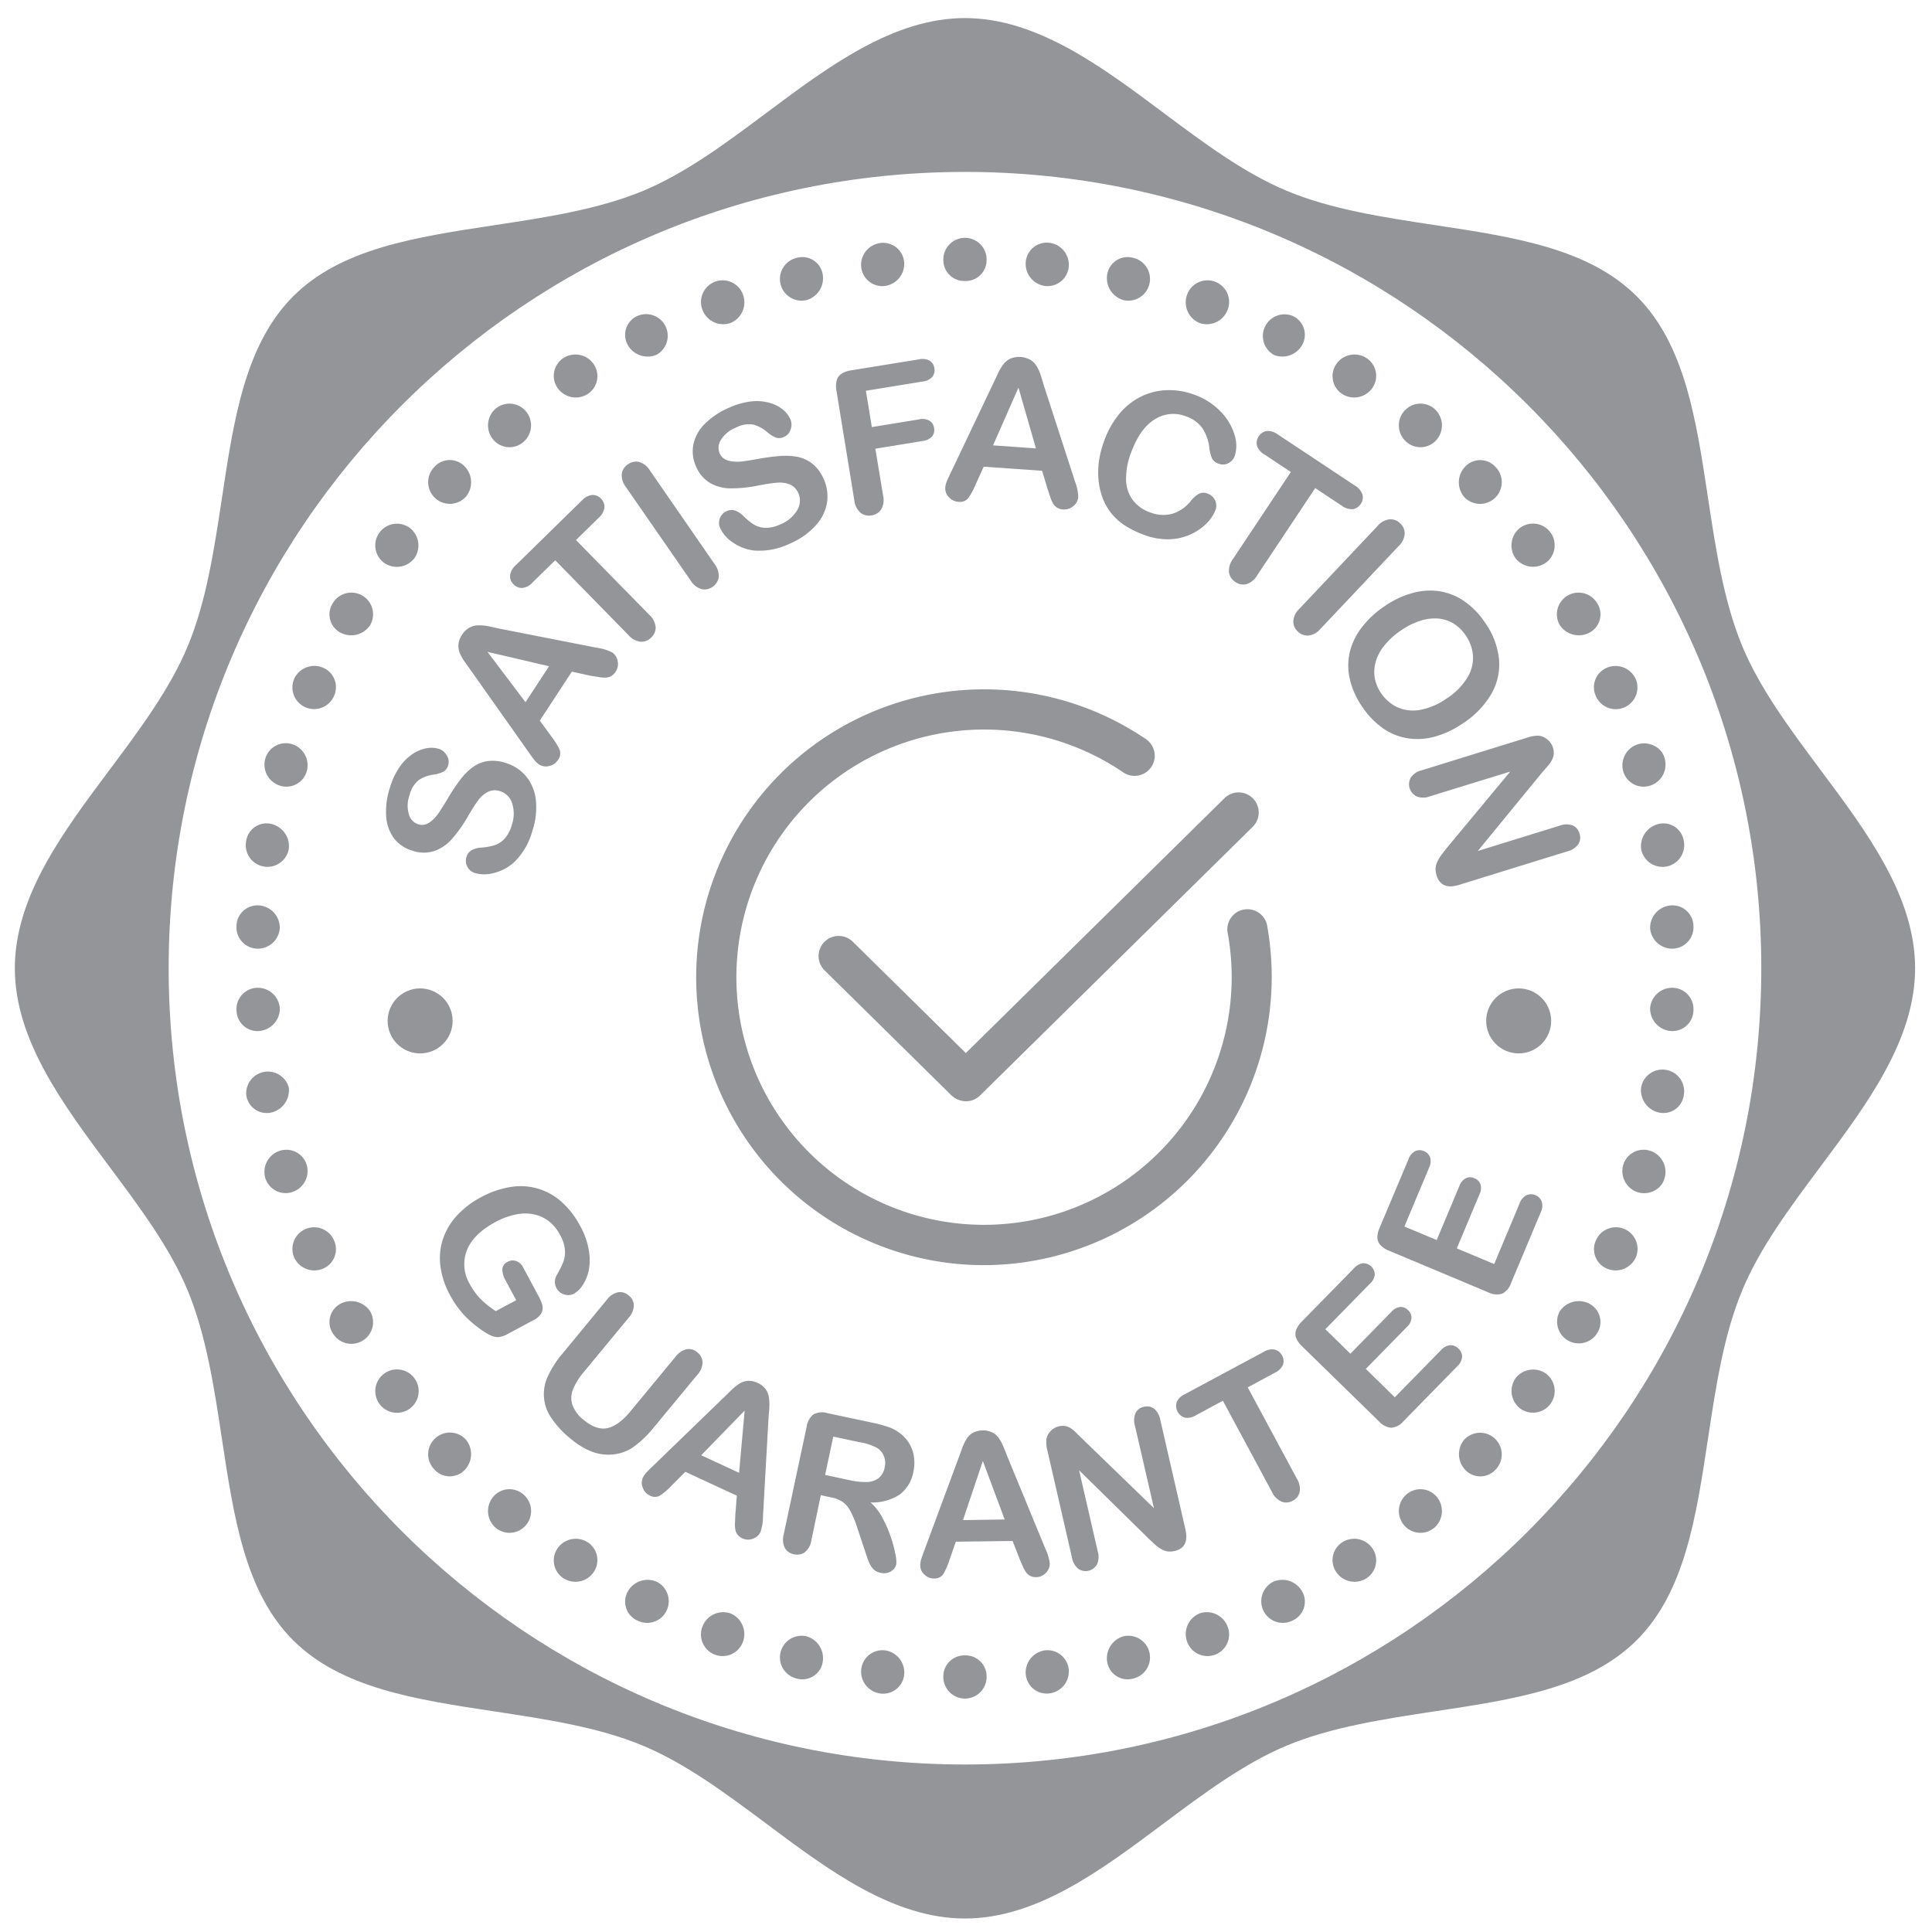 <svg id="Layer_1" data-name="Layer 1" xmlns="http://www.w3.org/2000/svg" viewBox="0 0 500 500"><defs><style>.cls-1{fill:#939598;}</style></defs><path class="cls-1" d="M130.89,197.46a11,11,0,0,1,5.28,3.47,11.57,11.57,0,0,1,2.51,6.12,18.9,18.9,0,0,1-.91,8,17.86,17.86,0,0,1-4.69,8.07,12.07,12.07,0,0,1-5.05,2.75,9,9,0,0,1-5.12.07,3.3,3.3,0,0,1-2.17-4.22,2.85,2.85,0,0,1,1.33-1.7,5.92,5.92,0,0,1,2.57-.67,14.93,14.93,0,0,0,3.3-.59,6.15,6.15,0,0,0,2.57-1.63,8.57,8.57,0,0,0,1.91-3.53,8.85,8.85,0,0,0,.13-5.67,4.68,4.68,0,0,0-3.1-3.16,4.11,4.11,0,0,0-3.21.18,7.37,7.37,0,0,0-2.56,2.27c-.74,1-1.63,2.41-2.66,4.19a34.49,34.49,0,0,1-4.1,5.76,10.83,10.83,0,0,1-4.55,3.08,8.91,8.91,0,0,1-5.63-.09A9.27,9.27,0,0,1,102,217a10.65,10.65,0,0,1-2.06-5.72,19.89,19.89,0,0,1,1-7.52,18.41,18.41,0,0,1,2.58-5.41,12.55,12.55,0,0,1,3.39-3.3,9.54,9.54,0,0,1,3.55-1.42,6.82,6.82,0,0,1,3.11.17,3.54,3.54,0,0,1,2,1.63A3,3,0,0,1,116,198a2.73,2.73,0,0,1-1.21,1.69,8.34,8.34,0,0,1-2.46.76,9.48,9.48,0,0,0-3.86,1.36,7.08,7.08,0,0,0-2.49,4,7.92,7.92,0,0,0-.18,4.88,3.71,3.71,0,0,0,2.42,2.63,3.17,3.17,0,0,0,2,0,5.18,5.18,0,0,0,1.83-1.19,11,11,0,0,0,1.52-1.79c.43-.63,1.09-1.68,2-3.16a54.12,54.12,0,0,1,3.25-5,17.41,17.41,0,0,1,3.35-3.51A8.83,8.83,0,0,1,126,197,10.33,10.33,0,0,1,130.89,197.46Z"/><path class="cls-1" d="M152.87,174.89,148,173.82l-8.3,12.67,3,4.11a17.39,17.39,0,0,1,2.18,3.55,2.86,2.86,0,0,1-.5,2.56,3.52,3.52,0,0,1-2.25,1.53,3.17,3.17,0,0,1-2.58-.38,4.92,4.92,0,0,1-1.18-1.07c-.36-.44-.84-1.09-1.43-1.94l-15-21.23-1.56-2.19a12.6,12.6,0,0,1-1.36-2.35,5,5,0,0,1-.38-2.28,5.25,5.25,0,0,1,.93-2.5,5.31,5.31,0,0,1,1.94-1.88,5.1,5.1,0,0,1,2.22-.58A11.12,11.12,0,0,1,126,162c.76.15,1.77.36,3,.64l25.45,5a12.21,12.21,0,0,1,4,1.22,3.33,3.33,0,0,1,1.39,2.21,3.52,3.52,0,0,1-.52,2.77,3.29,3.29,0,0,1-1.1,1.1,3.1,3.1,0,0,1-1.31.42,7.81,7.81,0,0,1-1.91-.14ZM136,181.73l6.1-9.31-15.94-3.72Z"/><path class="cls-1" d="M154.94,134l-5.88,5.76L168,159.08a5,5,0,0,1,1.68,3.21,3.49,3.49,0,0,1-1.13,2.69,3.57,3.57,0,0,1-2.75,1.1,4.93,4.93,0,0,1-3.17-1.74L143.69,145l-5.89,5.76a4.15,4.15,0,0,1-2.64,1.4,2.89,2.89,0,0,1-2.25-.95,2.82,2.82,0,0,1-.9-2.32,4.21,4.21,0,0,1,1.44-2.58l17.14-16.79a4.25,4.25,0,0,1,2.68-1.42,2.93,2.93,0,0,1,2.26.95,2.86,2.86,0,0,1,.89,2.29A4.27,4.27,0,0,1,154.94,134Z"/><path class="cls-1" d="M178.73,150.22,162,126.07a5,5,0,0,1-1.09-3.41,3.46,3.46,0,0,1,1.57-2.47,3.57,3.57,0,0,1,2.91-.64,4.92,4.92,0,0,1,2.82,2.23l16.69,24.15a5,5,0,0,1,1.1,3.45,3.63,3.63,0,0,1-1.62,2.51,3.5,3.5,0,0,1-2.86.57A5,5,0,0,1,178.73,150.22Z"/><path class="cls-1" d="M213.15,123.91a10.93,10.93,0,0,1,.87,6.26,11.62,11.62,0,0,1-3,5.92,19.26,19.26,0,0,1-6.66,4.62,18,18,0,0,1-9.16,1.77,12.08,12.08,0,0,1-5.4-2,9.08,9.08,0,0,1-3.42-3.81,3.3,3.3,0,0,1,1.74-4.41,2.9,2.9,0,0,1,2.16-.12,5.91,5.91,0,0,1,2.2,1.5,16,16,0,0,0,2.61,2.1,6.33,6.33,0,0,0,2.92.86,8.69,8.69,0,0,0,3.92-.89,8.84,8.84,0,0,0,4.35-3.63,4.7,4.7,0,0,0,.34-4.42,4.13,4.13,0,0,0-2.25-2.3,7.31,7.31,0,0,0-3.39-.43c-1.25.11-2.89.36-4.9.75a35,35,0,0,1-7,.71,10.78,10.78,0,0,1-5.32-1.4,8.86,8.86,0,0,1-3.63-4.29,9.28,9.28,0,0,1-.68-5.68,10.58,10.58,0,0,1,2.95-5.32,19.91,19.91,0,0,1,6.32-4.2,18.68,18.68,0,0,1,5.77-1.62,12.34,12.34,0,0,1,4.71.39,9.43,9.43,0,0,1,3.41,1.73,6.86,6.86,0,0,1,1.92,2.45,3.6,3.6,0,0,1,.11,2.61,3,3,0,0,1-1.74,2,2.69,2.69,0,0,1-2.06.2,8.31,8.31,0,0,1-2.19-1.35,9.69,9.69,0,0,0-3.57-2,7.17,7.17,0,0,0-4.66.77,7.94,7.94,0,0,0-3.79,3.08,3.72,3.72,0,0,0-.39,3.55,3.13,3.13,0,0,0,1.34,1.52,5.17,5.17,0,0,0,2.1.6,10.71,10.71,0,0,0,2.34,0c.76-.09,2-.28,3.7-.57a57.71,57.71,0,0,1,5.87-.83,17.66,17.66,0,0,1,4.85.22,8.93,8.93,0,0,1,3.86,1.81A10.3,10.3,0,0,1,213.15,123.91Z"/><path class="cls-1" d="M238.77,98.74l-14.68,2.39,1.54,9.4,12.26-2a3.69,3.69,0,0,1,2.67.35,2.65,2.65,0,0,1,1.18,1.9,2.61,2.61,0,0,1-.52,2.17,3.77,3.77,0,0,1-2.42,1.17l-12.26,2,2,12.11a5,5,0,0,1-.48,3.6,3.6,3.6,0,0,1-2.49,1.55,3.53,3.53,0,0,1-2.88-.69,5,5,0,0,1-1.6-3.24l-4.61-28.3a6.31,6.31,0,0,1,.05-2.7,3,3,0,0,1,1.25-1.72,6.36,6.36,0,0,1,2.52-.89L237.83,93a3.91,3.91,0,0,1,2.78.36,2.72,2.72,0,0,1,1.2,1.93,2.75,2.75,0,0,1-.52,2.24A3.9,3.9,0,0,1,238.77,98.74Z"/><path class="cls-1" d="M271.14,126.63l-1.45-4.79-15.11-1.06-2.11,4.64a16.5,16.5,0,0,1-2,3.64,2.84,2.84,0,0,1-2.48.8,3.5,3.5,0,0,1-2.43-1.21,3.21,3.21,0,0,1-.93-2.44,5.29,5.29,0,0,1,.37-1.55c.2-.53.54-1.26,1-2.2L257.16,99l1.15-2.42a12.9,12.9,0,0,1,1.39-2.34,5,5,0,0,1,1.81-1.44,6,6,0,0,1,5.22.37,5,5,0,0,1,1.59,1.65,10.47,10.47,0,0,1,.95,2.1c.25.74.55,1.72.93,3l8,24.67a12,12,0,0,1,.85,4.06,3.31,3.31,0,0,1-1.24,2.3,3.58,3.58,0,0,1-2.67.89,3.31,3.31,0,0,1-1.5-.42,3.25,3.25,0,0,1-1-.94,7.61,7.61,0,0,1-.8-1.74C271.57,127.91,271.33,127.22,271.14,126.63ZM257,115.26l11.1.79-4.52-15.74Z"/><path class="cls-1" d="M314.56,132a9.89,9.89,0,0,1-2.16,3.31,14.12,14.12,0,0,1-9.62,4.24,17.11,17.11,0,0,1-6.82-1.18,23.72,23.72,0,0,1-4.84-2.38,15,15,0,0,1-3.51-3.15,14.5,14.5,0,0,1-2.32-4.17,18.44,18.44,0,0,1-1-4.56,20.62,20.62,0,0,1,.14-4.89,25,25,0,0,1,1.32-5.09,23.28,23.28,0,0,1,4-7.11,17.26,17.26,0,0,1,5.62-4.42,16.48,16.48,0,0,1,6.7-1.63,18.67,18.67,0,0,1,7,1.17,17.53,17.53,0,0,1,6.93,4.48,14.44,14.44,0,0,1,3.54,6.06,8.88,8.88,0,0,1,0,5.36,3.29,3.29,0,0,1-1.65,1.83,2.9,2.9,0,0,1-2.42.16,3.05,3.05,0,0,1-1.8-1.39,9.67,9.67,0,0,1-.7-2.78,11.34,11.34,0,0,0-1.82-5.08,8.43,8.43,0,0,0-4.14-3,8.92,8.92,0,0,0-8.17.75q-3.81,2.37-6.06,8.47a18.63,18.63,0,0,0-1.35,7.21,9.05,9.05,0,0,0,1.75,5.23,9.48,9.48,0,0,0,4.42,3.15,9.2,9.2,0,0,0,5.72.39,9.73,9.73,0,0,0,4.82-3.28,8.29,8.29,0,0,1,2-1.84,2.71,2.71,0,0,1,2.46-.08,3.22,3.22,0,0,1,1.85,1.68A3.18,3.18,0,0,1,314.56,132Z"/><path class="cls-1" d="M347.24,130.87l-6.86-4.55-15,22.54a5.06,5.06,0,0,1-2.79,2.32,3.51,3.51,0,0,1-2.87-.55,3.58,3.58,0,0,1-1.65-2.47,5,5,0,0,1,1-3.46l15-22.55-6.86-4.55a4.18,4.18,0,0,1-1.92-2.3,3.17,3.17,0,0,1,2.54-3.76,4.29,4.29,0,0,1,2.83.87l20,13.27a4.25,4.25,0,0,1,1.95,2.33,2.91,2.91,0,0,1-.46,2.42,2.86,2.86,0,0,1-2.05,1.34A4.32,4.32,0,0,1,347.24,130.87Z"/><path class="cls-1" d="M336.3,157.53l20.16-21.35a4.93,4.93,0,0,1,3.11-1.78,3.51,3.51,0,0,1,2.75,1,3.6,3.6,0,0,1,1.22,2.72,4.88,4.88,0,0,1-1.59,3.22l-20.16,21.35a4.94,4.94,0,0,1-3.14,1.79,3.63,3.63,0,0,1-2.79-1.06,3.47,3.47,0,0,1-1.15-2.69A4.91,4.91,0,0,1,336.3,157.53Z"/><path class="cls-1" d="M384.23,161a19.79,19.79,0,0,1,3.7,9.53,15.25,15.25,0,0,1-1.94,9,22.78,22.78,0,0,1-7.18,7.53,24.83,24.83,0,0,1-7.13,3.48,16.77,16.77,0,0,1-7,.58,15.29,15.29,0,0,1-6.53-2.48,20.91,20.91,0,0,1-5.55-5.65,20.65,20.65,0,0,1-3.27-7.25,15.5,15.5,0,0,1,0-7,16.83,16.83,0,0,1,3.11-6.38,24.63,24.63,0,0,1,5.76-5.39,23.7,23.7,0,0,1,7.19-3.45,16.91,16.91,0,0,1,7.05-.52,15.5,15.5,0,0,1,6.39,2.51A20.43,20.43,0,0,1,384.23,161Zm-9.71,19.69a17.24,17.24,0,0,0,5.09-5.1,9.79,9.79,0,0,0,1.6-5.68,10.34,10.34,0,0,0-1.92-5.51,10.2,10.2,0,0,0-3.07-3,9.12,9.12,0,0,0-3.91-1.31,11.73,11.73,0,0,0-4.67.55,18.63,18.63,0,0,0-5.13,2.56,19.17,19.17,0,0,0-4.28,3.91A11.65,11.65,0,0,0,356,171.4a9.53,9.53,0,0,0-.19,4.2,10.66,10.66,0,0,0,5.88,7.46,10,10,0,0,0,5.87.65A17.29,17.29,0,0,0,374.52,180.67Z"/><path class="cls-1" d="M399.13,199.88l-16.69,20.36,21.18-6.55a4.83,4.83,0,0,1,3.37-.07,3.11,3.11,0,0,1,1.77,2.07,3.2,3.2,0,0,1-.28,2.77,4.84,4.84,0,0,1-2.81,1.86l-28,8.66c-3.12,1-5.09.15-5.89-2.44a5.54,5.54,0,0,1-.26-1.83A4.56,4.56,0,0,1,372,223a9,9,0,0,1,1-1.71c.42-.55.85-1.11,1.3-1.68l16.55-19.93L370,206.11a4.65,4.65,0,0,1-3.38,0,3.5,3.5,0,0,1-1.5-4.88,4.74,4.74,0,0,1,2.79-1.87l27.46-8.5a8.21,8.21,0,0,1,2.86-.46,4.07,4.07,0,0,1,2.26,1,4.43,4.43,0,0,1,1.41,2.09,4.32,4.32,0,0,1,.2,1.76,4.22,4.22,0,0,1-.48,1.48,9.44,9.44,0,0,1-1.05,1.5Z"/><path class="cls-1" d="M137.75,341.82l-6.23,3.35a7.49,7.49,0,0,1-2.11.82,3.49,3.49,0,0,1-1.82-.16,9.39,9.39,0,0,1-2-1,28.5,28.5,0,0,1-5.31-4.31,25.21,25.21,0,0,1-3.86-5.43,21.21,21.21,0,0,1-2.43-7.31,15.86,15.86,0,0,1,.59-6.95,16.9,16.9,0,0,1,3.56-6.12,23.1,23.1,0,0,1,6.38-4.89,23.58,23.58,0,0,1,7.53-2.61A15.79,15.79,0,0,1,145.29,311a22.45,22.45,0,0,1,4.91,6.37,19.37,19.37,0,0,1,2.18,6.16,14.32,14.32,0,0,1,0,5.21,11.2,11.2,0,0,1-1.57,3.83,6.49,6.49,0,0,1-2.22,2.2,3.23,3.23,0,0,1-2.6.23,3.36,3.36,0,0,1-2-1.69,3.25,3.25,0,0,1-.38-1.51,3.5,3.5,0,0,1,.35-1.58,28.23,28.23,0,0,0,1.8-3.56,7.31,7.31,0,0,0,.45-3.11,9.62,9.62,0,0,0-1.25-3.93,11.17,11.17,0,0,0-2.93-3.58,9.5,9.5,0,0,0-3.9-1.78,11.67,11.67,0,0,0-4.7.06,18.4,18.4,0,0,0-5.17,1.92q-5.71,3.06-7.42,7.29a10.05,10.05,0,0,0,.77,8.84,16.43,16.43,0,0,0,2.85,3.88,23.7,23.7,0,0,0,3.85,3.07l5.28-2.83-2.68-5a6,6,0,0,1-.91-3,2.29,2.29,0,0,1,1.39-1.94,2.64,2.64,0,0,1,2.21-.19,3.34,3.34,0,0,1,1.83,1.72l3.93,7.32a10.43,10.43,0,0,1,1,2.41,2.9,2.9,0,0,1-.28,2.09A5,5,0,0,1,137.75,341.82Z"/><path class="cls-1" d="M145.73,350.12,157,336.44a5,5,0,0,1,2.94-2,3.32,3.32,0,0,1,2.74.8,3.4,3.4,0,0,1,1.36,2.6,5,5,0,0,1-1.4,3.25l-11.56,14a17,17,0,0,0-2.77,4.42,5.94,5.94,0,0,0-.2,4,8.72,8.72,0,0,0,3,4q3.31,2.73,6.16,2.07t5.87-4.31l11.65-14.1a5.09,5.09,0,0,1,2.94-2,3.32,3.32,0,0,1,2.74.82,3.43,3.43,0,0,1,1.35,2.56,4.91,4.91,0,0,1-1.38,3.28l-11.31,13.68a27.14,27.14,0,0,1-5.24,5,11.11,11.11,0,0,1-5.64,1.93,12.07,12.07,0,0,1-5.27-.83,19.75,19.75,0,0,1-5.25-3.23,24.65,24.65,0,0,1-4.95-5.28,10.79,10.79,0,0,1-1-10.9A25.75,25.75,0,0,1,145.73,350.12Z"/><path class="cls-1" d="M190.31,392l.38-4.92-13.33-6.18-3.55,3.57a16.65,16.65,0,0,1-3.14,2.66,2.72,2.72,0,0,1-2.53-.1,3.37,3.37,0,0,1-1.78-2,3.16,3.16,0,0,1,0-2.56,5.15,5.15,0,0,1,.88-1.32c.37-.41.93-1,1.68-1.69l18.46-17.85,1.9-1.85a12.79,12.79,0,0,1,2.09-1.68,4.73,4.73,0,0,1,2.15-.71,5,5,0,0,1,2.54.52,5.18,5.18,0,0,1,2.07,1.61,4.89,4.89,0,0,1,.85,2.08,11.3,11.3,0,0,1,.13,2.26c0,.77-.11,1.79-.21,3.05l-1.44,25.57a12.05,12.05,0,0,1-.66,4.06,3.29,3.29,0,0,1-1.94,1.69,3.44,3.44,0,0,1-2.74-.09,3.22,3.22,0,0,1-1.21-.91,3.09,3.09,0,0,1-.58-1.21,8.2,8.2,0,0,1-.12-1.89C190.26,393.35,190.28,392.64,190.31,392Zm-8.84-15.38,9.8,4.54,1.45-16.11Z"/><path class="cls-1" d="M214.93,387.49l-2.51-.54L210,398.55a5,5,0,0,1-1.7,3.16,3.4,3.4,0,0,1-2.81.53,3.31,3.31,0,0,1-2.41-1.7,5.17,5.17,0,0,1-.24-3.52l5.92-27.77a4.86,4.86,0,0,1,1.76-3.2,4.68,4.68,0,0,1,3.58-.34l11.65,2.48a33.61,33.61,0,0,1,4.07,1.09,10.37,10.37,0,0,1,2.91,1.5,9.4,9.4,0,0,1,2.51,2.67,9.22,9.22,0,0,1,1.28,3.51,10.77,10.77,0,0,1-.13,3.87,9.35,9.35,0,0,1-3.61,6,13,13,0,0,1-7.49,2,13.53,13.53,0,0,1,3,3.83,32.12,32.12,0,0,1,2.19,4.95,32.93,32.93,0,0,1,1.24,4.57,8.61,8.61,0,0,1,.23,2.68,2.77,2.77,0,0,1-.75,1.32,3.16,3.16,0,0,1-1.46.85,3.91,3.91,0,0,1-1.87,0,3.5,3.5,0,0,1-1.9-1,5.69,5.69,0,0,1-1.1-1.77c-.27-.67-.61-1.66-1.05-3l-1.83-5.48a27.09,27.09,0,0,0-1.89-4.68,6.91,6.91,0,0,0-2.06-2.44A8.37,8.37,0,0,0,214.93,387.49Zm7.33-14.29-6.61-1.41-2.11,9.92,6.41,1.37a18,18,0,0,0,4.44.46,5.2,5.2,0,0,0,3-1,4.64,4.64,0,0,0,1.57-2.82,4.93,4.93,0,0,0-.18-2.81,4.7,4.7,0,0,0-1.71-2.15A14.89,14.89,0,0,0,222.26,373.2Z"/><path class="cls-1" d="M263.85,403.4l-1.79-4.6-14.69.19-1.66,4.76a16.66,16.66,0,0,1-1.68,3.76,2.71,2.71,0,0,1-2.33,1,3.38,3.38,0,0,1-2.45-1,3.16,3.16,0,0,1-1.09-2.32,5.46,5.46,0,0,1,.22-1.57c.16-.54.42-1.29.79-2.25l8.92-24.08c.25-.69.56-1.52.91-2.49a12.77,12.77,0,0,1,1.15-2.42,4.9,4.9,0,0,1,1.63-1.57,5.72,5.72,0,0,1,5.08-.07,4.75,4.75,0,0,1,1.67,1.5,10.94,10.94,0,0,1,1.09,2c.3.71.68,1.65,1.14,2.84l9.76,23.68a12.19,12.19,0,0,1,1.16,3.93,3.33,3.33,0,0,1-1,2.37,3.41,3.41,0,0,1-2.52,1.1,3.24,3.24,0,0,1-1.48-.29,3.3,3.3,0,0,1-1.05-.84,8.27,8.27,0,0,1-.92-1.65C264.37,404.63,264.09,404,263.85,403.4Zm-14.63-10,10.79-.15-5.65-15.15Z"/><path class="cls-1" d="M280.05,372.31l18.59,18L293.73,369a4.92,4.92,0,0,1,.15-3.33,3,3,0,0,1,2.13-1.58,3.08,3.08,0,0,1,2.67.48,4.85,4.85,0,0,1,1.61,2.92l6.49,28.29q1.08,4.72-2.76,5.61a5.06,5.06,0,0,1-1.79.12,4.39,4.39,0,0,1-1.65-.57,9.11,9.11,0,0,1-1.58-1.14c-.51-.46-1-.94-1.54-1.42l-18.19-17.87,4.84,21.07a4.67,4.67,0,0,1-.23,3.33,3.37,3.37,0,0,1-4.83,1.09,4.75,4.75,0,0,1-1.62-2.89l-6.37-27.74a8.32,8.32,0,0,1-.26-2.86,4.08,4.08,0,0,1,1.1-2.15,4.32,4.32,0,0,1,3.85-1.29,4.08,4.08,0,0,1,1.39.59,8.72,8.72,0,0,1,1.38,1.15Z"/><path class="cls-1" d="M329.91,355.27l-7,3.78,12.7,23.6a5,5,0,0,1,.73,3.51,3.28,3.28,0,0,1-1.77,2.22,3.39,3.39,0,0,1-2.87.26,5,5,0,0,1-2.52-2.53l-12.7-23.6-7,3.78a4,4,0,0,1-2.86.58,3.16,3.16,0,0,1-2.09-4,4,4,0,0,1,2-2l20.5-11a4,4,0,0,1,2.89-.59,2.88,2.88,0,0,1,1.87,1.54,2.81,2.81,0,0,1,.23,2.4A4.1,4.1,0,0,1,329.91,355.27Z"/><path class="cls-1" d="M354.49,332.26,343,344l6.48,6.34,10.62-10.85a3.53,3.53,0,0,1,2.3-1.25,2.62,2.62,0,0,1,2,.83,2.69,2.69,0,0,1,.89,2,3.48,3.48,0,0,1-1.19,2.35l-10.63,10.85,7.5,7.35,11.94-12.19a3.72,3.72,0,0,1,2.4-1.29,2.88,2.88,0,0,1,2.17.9,2.79,2.79,0,0,1,.91,2.11,3.67,3.67,0,0,1-1.24,2.43l-13.92,14.22a4.63,4.63,0,0,1-3.18,1.7,4.91,4.91,0,0,1-3.23-1.7L337,348.44a6.34,6.34,0,0,1-1.56-2.17,3,3,0,0,1,0-2.09,6.08,6.08,0,0,1,1.45-2.15l13.53-13.81a3.72,3.72,0,0,1,2.38-1.3,3,3,0,0,1,3,2.92A3.72,3.72,0,0,1,354.49,332.26Z"/><path class="cls-1" d="M369.84,302.21l-6.38,15.21,8.36,3.5,5.87-14a3.57,3.57,0,0,1,1.67-2,2.62,2.62,0,0,1,2.19,0,2.7,2.7,0,0,1,1.58,1.54,3.45,3.45,0,0,1-.24,2.62l-5.87,14,9.67,4.06,6.6-15.74a3.7,3.7,0,0,1,1.76-2.08,2.84,2.84,0,0,1,2.35,0A2.77,2.77,0,0,1,399,311a3.68,3.68,0,0,1-.25,2.71l-7.69,18.35a4.64,4.64,0,0,1-2.33,2.75,4.88,4.88,0,0,1-3.63-.38l-25.58-10.73a6.34,6.34,0,0,1-2.25-1.45,3,3,0,0,1-.8-1.92,6.08,6.08,0,0,1,.56-2.54L364.52,300a3.64,3.64,0,0,1,1.74-2.09,2.69,2.69,0,0,1,2.24,0,2.73,2.73,0,0,1,1.61,1.6A3.71,3.71,0,0,1,369.84,302.21Z"/><path class="cls-1" d="M254.51,327.42a74.51,74.51,0,1,1,41.9-136.24,5.21,5.21,0,1,1-5.83,8.63,64.09,64.09,0,1,0,27.2,41.93A5.2,5.2,0,1,1,328,239.93a74.62,74.62,0,0,1-73.52,87.49Z"/><path class="cls-1" d="M249.69,284.78a5.21,5.21,0,0,1-3.66-1.5L213.4,251.13a5.2,5.2,0,1,1,7.31-7.41l32.63,32.15a5.2,5.2,0,0,1-3.65,8.91Z"/><path class="cls-1" d="M250,285a5.21,5.21,0,0,1-3.65-8.92l70.55-69.51a5.2,5.2,0,1,1,7.3,7.41l-70.55,69.52A5.17,5.17,0,0,1,250,285Z"/><circle class="cls-1" cx="108.73" cy="264.21" r="8.41"/><circle class="cls-1" cx="393.03" cy="264.21" r="8.41"/><path class="cls-1" d="M471.1,199.19c-7.68-10.29-15.63-20.93-20.19-31.94-4.82-11.6-6.87-25.16-8.86-38.27-3.09-20.5-6-39.85-18.44-52.28s-31.78-15.35-52.28-18.45c-13.11-2-26.67-4-38.28-8.85-11-4.56-21.65-12.51-31.94-20.2C285,17.15,268.28,4.68,249.73,4.68S214.49,17.15,198.36,29.2c-10.29,7.69-20.93,15.64-31.94,20.2-11.61,4.81-25.17,6.86-38.28,8.85-20.5,3.1-39.85,6-52.28,18.45S60.51,108.48,57.42,129c-2,13.12-4,26.68-8.86,38.29-4.56,11-12.51,21.65-20.2,31.94C16.31,215.33,3.84,232,3.84,250.57S16.31,285.82,28.36,302c7.69,10.29,15.64,20.93,20.2,31.94,4.81,11.6,6.86,25.16,8.85,38.28,3.1,20.49,6,39.85,18.45,52.28s31.78,15.35,52.28,18.44c13.11,2,26.67,4,38.28,8.85,11,4.57,21.65,12.52,31.94,20.2,16.13,12.06,32.82,24.52,51.37,24.52S285,484,301.11,471.94c10.29-7.69,20.94-15.63,31.94-20.2,11.61-4.81,25.17-6.86,38.28-8.85,20.5-3.09,39.85-6,52.28-18.44s15.35-31.78,18.44-52.28c2-13.11,4-26.67,8.86-38.28,4.56-11,12.51-21.64,20.19-31.93,12.06-16.14,24.53-32.83,24.53-51.39S483.16,215.33,471.1,199.19ZM249.73,456.65c-113.81,0-206.08-92.26-206.08-206.08S135.92,44.49,249.73,44.49s206.09,92.26,206.09,206.08S363.55,456.65,249.73,456.65Z"/><path class="cls-1" d="M432.94,255.64a5.71,5.71,0,0,0-5.89,5.27,5.82,5.82,0,0,0,5.33,5.91,5.43,5.43,0,0,0,5.88-5.27A5.51,5.51,0,0,0,432.94,255.64Z"/><path class="cls-1" d="M431.1,276.87a5.61,5.61,0,0,0-6.38,4.57,5.93,5.93,0,0,0,4.65,6.49,5.33,5.33,0,0,0,6.41-4.56A5.62,5.62,0,0,0,431.1,276.87Z"/><path class="cls-1" d="M426.84,297.76a5.48,5.48,0,0,0-6.77,3.81,5.73,5.73,0,0,0,3.64,6.93c2.85,1,6.4-.59,7.11-3.71A5.72,5.72,0,0,0,426.84,297.76Z"/><path class="cls-1" d="M420.23,318a5.62,5.62,0,0,0-7.2,3,5.46,5.46,0,0,0,2.72,7.27,5.74,5.74,0,0,0,7.58-2.82A5.6,5.6,0,0,0,420.23,318Z"/><path class="cls-1" d="M411.35,337.41a5.91,5.91,0,0,0-7.71,2,5.61,5.61,0,0,0,9.71,5.61A5.34,5.34,0,0,0,411.35,337.41Z"/><path class="cls-1" d="M392.24,356.65a5.75,5.75,0,0,0,1.14,7.84,5.6,5.6,0,1,0,6.71-9A5.76,5.76,0,0,0,392.24,356.65Z"/><path class="cls-1" d="M379,372.5a5.9,5.9,0,0,0,.3,8,5.35,5.35,0,0,0,7.86-.28,5.61,5.61,0,0,0-8.16-7.7Z"/><path class="cls-1" d="M364,386.76a5.66,5.66,0,0,0-.78,7.78,5.56,5.56,0,0,0,8,.82,5.72,5.72,0,0,0,.54-8.06A5.49,5.49,0,0,0,364,386.76Z"/><path class="cls-1" d="M347.42,399.11a5.5,5.5,0,0,0-1.7,7.59,5.72,5.72,0,0,0,7.88,1.78,5.51,5.51,0,0,0,1.51-7.87A5.73,5.73,0,0,0,347.42,399.11Z"/><path class="cls-1" d="M329.48,409.37a5.65,5.65,0,0,0-2.52,7.45,5.58,5.58,0,0,0,7.57,2.57,5.35,5.35,0,0,0,2.52-7.43A5.88,5.88,0,0,0,329.48,409.37Z"/><path class="cls-1" d="M310.5,417.53a5.78,5.78,0,0,0-3.33,7.2,5.6,5.6,0,1,0,10.51-3.85A5.76,5.76,0,0,0,310.5,417.53Z"/><path class="cls-1" d="M290.72,423.48a5.91,5.91,0,0,0-4.14,6.85,5.35,5.35,0,0,0,6.72,4.07,5.61,5.61,0,0,0-2.58-10.92Z"/><path class="cls-1" d="M270.38,427.12a5.78,5.78,0,0,0-4.92,6.12,5.45,5.45,0,0,0,6.21,5,5.71,5.71,0,0,0,4.89-6.41A5.52,5.52,0,0,0,270.38,427.12Z"/><path class="cls-1" d="M249.74,428.42a5.41,5.41,0,0,0-5.6,5.33,5.6,5.6,0,1,0,11.19,0A5.41,5.41,0,0,0,249.74,428.42Z"/><path class="cls-1" d="M229.09,427.12a5.52,5.52,0,0,0-6.18,4.74,5.7,5.7,0,0,0,4.89,6.41,5.45,5.45,0,0,0,6.21-5A5.78,5.78,0,0,0,229.09,427.12Z"/><path class="cls-1" d="M208.75,423.48a5.61,5.61,0,0,0-2.58,10.92,5.34,5.34,0,0,0,6.71-4.07A5.9,5.9,0,0,0,208.75,423.48Z"/><path class="cls-1" d="M189,417.53a5.76,5.76,0,0,0-7.18,3.35,5.6,5.6,0,1,0,10.51,3.85A5.78,5.78,0,0,0,189,417.53Z"/><path class="cls-1" d="M170,409.37a5.88,5.88,0,0,0-7.57,2.59,5.35,5.35,0,0,0,2.52,7.43,5.58,5.58,0,0,0,7.57-2.57A5.65,5.65,0,0,0,170,409.37Z"/><path class="cls-1" d="M152.05,399.11a5.73,5.73,0,0,0-7.69,1.5,5.51,5.51,0,0,0,1.51,7.87,5.72,5.72,0,0,0,7.88-1.78A5.5,5.5,0,0,0,152.05,399.11Z"/><path class="cls-1" d="M127.71,387.3a5.72,5.72,0,0,0,.54,8.06,5.56,5.56,0,0,0,8-.82,5.65,5.65,0,0,0-.78-7.77A5.48,5.48,0,0,0,127.71,387.3Z"/><path class="cls-1" d="M112.65,372.21a5.6,5.6,0,0,0-.31,8,5.35,5.35,0,0,0,7.86.28,5.9,5.9,0,0,0,.3-8A5.62,5.62,0,0,0,112.65,372.21Z"/><path class="cls-1" d="M99.38,355.52a5.6,5.6,0,1,0,6.71,9,5.6,5.6,0,1,0-6.71-9Z"/><path class="cls-1" d="M88.12,337.41a5.35,5.35,0,0,0-2,7.63,5.61,5.61,0,0,0,9.71-5.62A5.92,5.92,0,0,0,88.12,337.41Z"/><path class="cls-1" d="M86.44,321a5.61,5.61,0,0,0-10.3,4.45,5.74,5.74,0,0,0,7.58,2.82A5.46,5.46,0,0,0,86.44,321Z"/><path class="cls-1" d="M79.4,301.57a5.49,5.49,0,0,0-6.77-3.81,5.72,5.72,0,0,0-4,7,5.5,5.5,0,0,0,7.1,3.71A5.72,5.72,0,0,0,79.4,301.57Z"/><path class="cls-1" d="M74.74,281.44a5.61,5.61,0,0,0-11,1.94,5.32,5.32,0,0,0,6.41,4.55A5.91,5.91,0,0,0,74.74,281.44Z"/><path class="cls-1" d="M72.42,260.91a5.72,5.72,0,0,0-5.89-5.27,5.51,5.51,0,0,0-5.32,5.91,5.43,5.43,0,0,0,5.88,5.27A5.81,5.81,0,0,0,72.42,260.91Z"/><path class="cls-1" d="M66.53,245.51a5.71,5.71,0,0,0,5.88-5.27,5.81,5.81,0,0,0-5.32-5.92,5.43,5.43,0,0,0-5.88,5.27A5.52,5.52,0,0,0,66.53,245.51Z"/><path class="cls-1" d="M68.37,224.27a5.6,5.6,0,0,0,6.37-4.56,5.92,5.92,0,0,0-4.64-6.5,5.33,5.33,0,0,0-6.41,4.56A5.61,5.61,0,0,0,68.37,224.27Z"/><path class="cls-1" d="M72.63,203.38a5.48,5.48,0,0,0,6.77-3.81,5.73,5.73,0,0,0-3.65-6.93,5.51,5.51,0,0,0-7.1,3.72A5.71,5.71,0,0,0,72.63,203.38Z"/><path class="cls-1" d="M79.24,183.12a5.61,5.61,0,0,0,7.2-3,5.46,5.46,0,0,0-2.72-7.27,5.74,5.74,0,0,0-7.58,2.82A5.6,5.6,0,0,0,79.24,183.12Z"/><path class="cls-1" d="M88.12,163.73a5.91,5.91,0,0,0,7.71-2,5.61,5.61,0,0,0-9.71-5.62A5.34,5.34,0,0,0,88.12,163.73Z"/><path class="cls-1" d="M107.23,144.49a5.75,5.75,0,0,0-1.14-7.84,5.6,5.6,0,1,0-6.71,9A5.76,5.76,0,0,0,107.23,144.49Z"/><path class="cls-1" d="M120.5,128.65a5.9,5.9,0,0,0-.3-8,5.35,5.35,0,0,0-7.86.27,5.61,5.61,0,0,0,8.16,7.71Z"/><path class="cls-1" d="M135.46,114.38a5.65,5.65,0,0,0,.78-7.77,5.57,5.57,0,0,0-8-.82,5.73,5.73,0,0,0-.53,8.06A5.48,5.48,0,0,0,135.46,114.38Z"/><path class="cls-1" d="M152.05,102a5.52,5.52,0,0,0,1.7-7.6,5.72,5.72,0,0,0-7.88-1.77,5.5,5.5,0,0,0-1.51,7.86A5.74,5.74,0,0,0,152.05,102Z"/><path class="cls-1" d="M170,91.77a5.61,5.61,0,0,0-5.05-10,5.36,5.36,0,0,0-2.52,7.44A5.89,5.89,0,0,0,170,91.77Z"/><path class="cls-1" d="M189,83.61a5.76,5.76,0,0,0,3.34-7.2,5.6,5.6,0,1,0-10.51,3.85A5.74,5.74,0,0,0,189,83.61Z"/><path class="cls-1" d="M208.75,77.66a5.89,5.89,0,0,0,4.13-6.84,5.34,5.34,0,0,0-6.71-4.08,5.61,5.61,0,0,0,2.58,10.92Z"/><path class="cls-1" d="M229.09,74A5.78,5.78,0,0,0,234,67.9a5.46,5.46,0,0,0-6.21-5,5.7,5.7,0,0,0-4.89,6.42A5.51,5.51,0,0,0,229.09,74Z"/><path class="cls-1" d="M249.73,72.72a5.4,5.4,0,0,0,5.6-5.33,5.6,5.6,0,1,0-11.19,0A5.4,5.4,0,0,0,249.73,72.72Z"/><path class="cls-1" d="M270.38,74a5.51,5.51,0,0,0,6.18-4.73,5.72,5.72,0,0,0-4.89-6.42,5.46,5.46,0,0,0-6.21,5A5.77,5.77,0,0,0,270.38,74Z"/><path class="cls-1" d="M290.72,77.66a5.61,5.61,0,0,0,2.58-10.92,5.35,5.35,0,0,0-6.72,4.08A5.91,5.91,0,0,0,290.72,77.66Z"/><path class="cls-1" d="M310.5,83.61a5.75,5.75,0,0,0,7.18-3.35,5.6,5.6,0,1,0-10.51-3.85A5.76,5.76,0,0,0,310.5,83.61Z"/><path class="cls-1" d="M329.48,91.77a5.89,5.89,0,0,0,7.57-2.58,5.36,5.36,0,0,0-2.53-7.44,5.61,5.61,0,0,0-5,10Z"/><path class="cls-1" d="M347.42,102a5.74,5.74,0,0,0,7.69-1.51,5.49,5.49,0,0,0-1.52-7.86,5.71,5.71,0,0,0-7.87,1.77A5.51,5.51,0,0,0,347.42,102Z"/><path class="cls-1" d="M371.76,113.85a5.72,5.72,0,0,0-.54-8.06,5.56,5.56,0,0,0-8,.82,5.65,5.65,0,0,0,.78,7.77A5.49,5.49,0,0,0,371.76,113.85Z"/><path class="cls-1" d="M386.82,128.94a5.61,5.61,0,0,0,.31-8,5.35,5.35,0,0,0-7.86-.27,5.89,5.89,0,0,0-.3,8A5.63,5.63,0,0,0,386.82,128.94Z"/><path class="cls-1" d="M392.23,144.49a5.78,5.78,0,0,0,7.86,1.13,5.6,5.6,0,1,0-6.71-9A5.76,5.76,0,0,0,392.23,144.49Z"/><path class="cls-1" d="M411.35,163.73a5.34,5.34,0,0,0,2-7.62,5.61,5.61,0,0,0-9.71,5.62A5.91,5.91,0,0,0,411.35,163.73Z"/><path class="cls-1" d="M413,180.14a5.61,5.61,0,0,0,10.31-4.45,5.74,5.74,0,0,0-7.58-2.82A5.48,5.48,0,0,0,413,180.14Z"/><path class="cls-1" d="M420.07,199.57a5.48,5.48,0,0,0,6.77,3.81,5.71,5.71,0,0,0,4-7c-.71-3.12-4.26-4.67-7.11-3.71A5.73,5.73,0,0,0,420.07,199.57Z"/><path class="cls-1" d="M424.72,219.7a5.61,5.61,0,0,0,11.06-1.93,5.33,5.33,0,0,0-6.41-4.56A5.93,5.93,0,0,0,424.72,219.7Z"/><path class="cls-1" d="M427.05,240.24a5.73,5.73,0,0,0,5.89,5.27,5.53,5.53,0,0,0,5.32-5.92,5.43,5.43,0,0,0-5.88-5.27A5.82,5.82,0,0,0,427.05,240.24Z"/></svg>